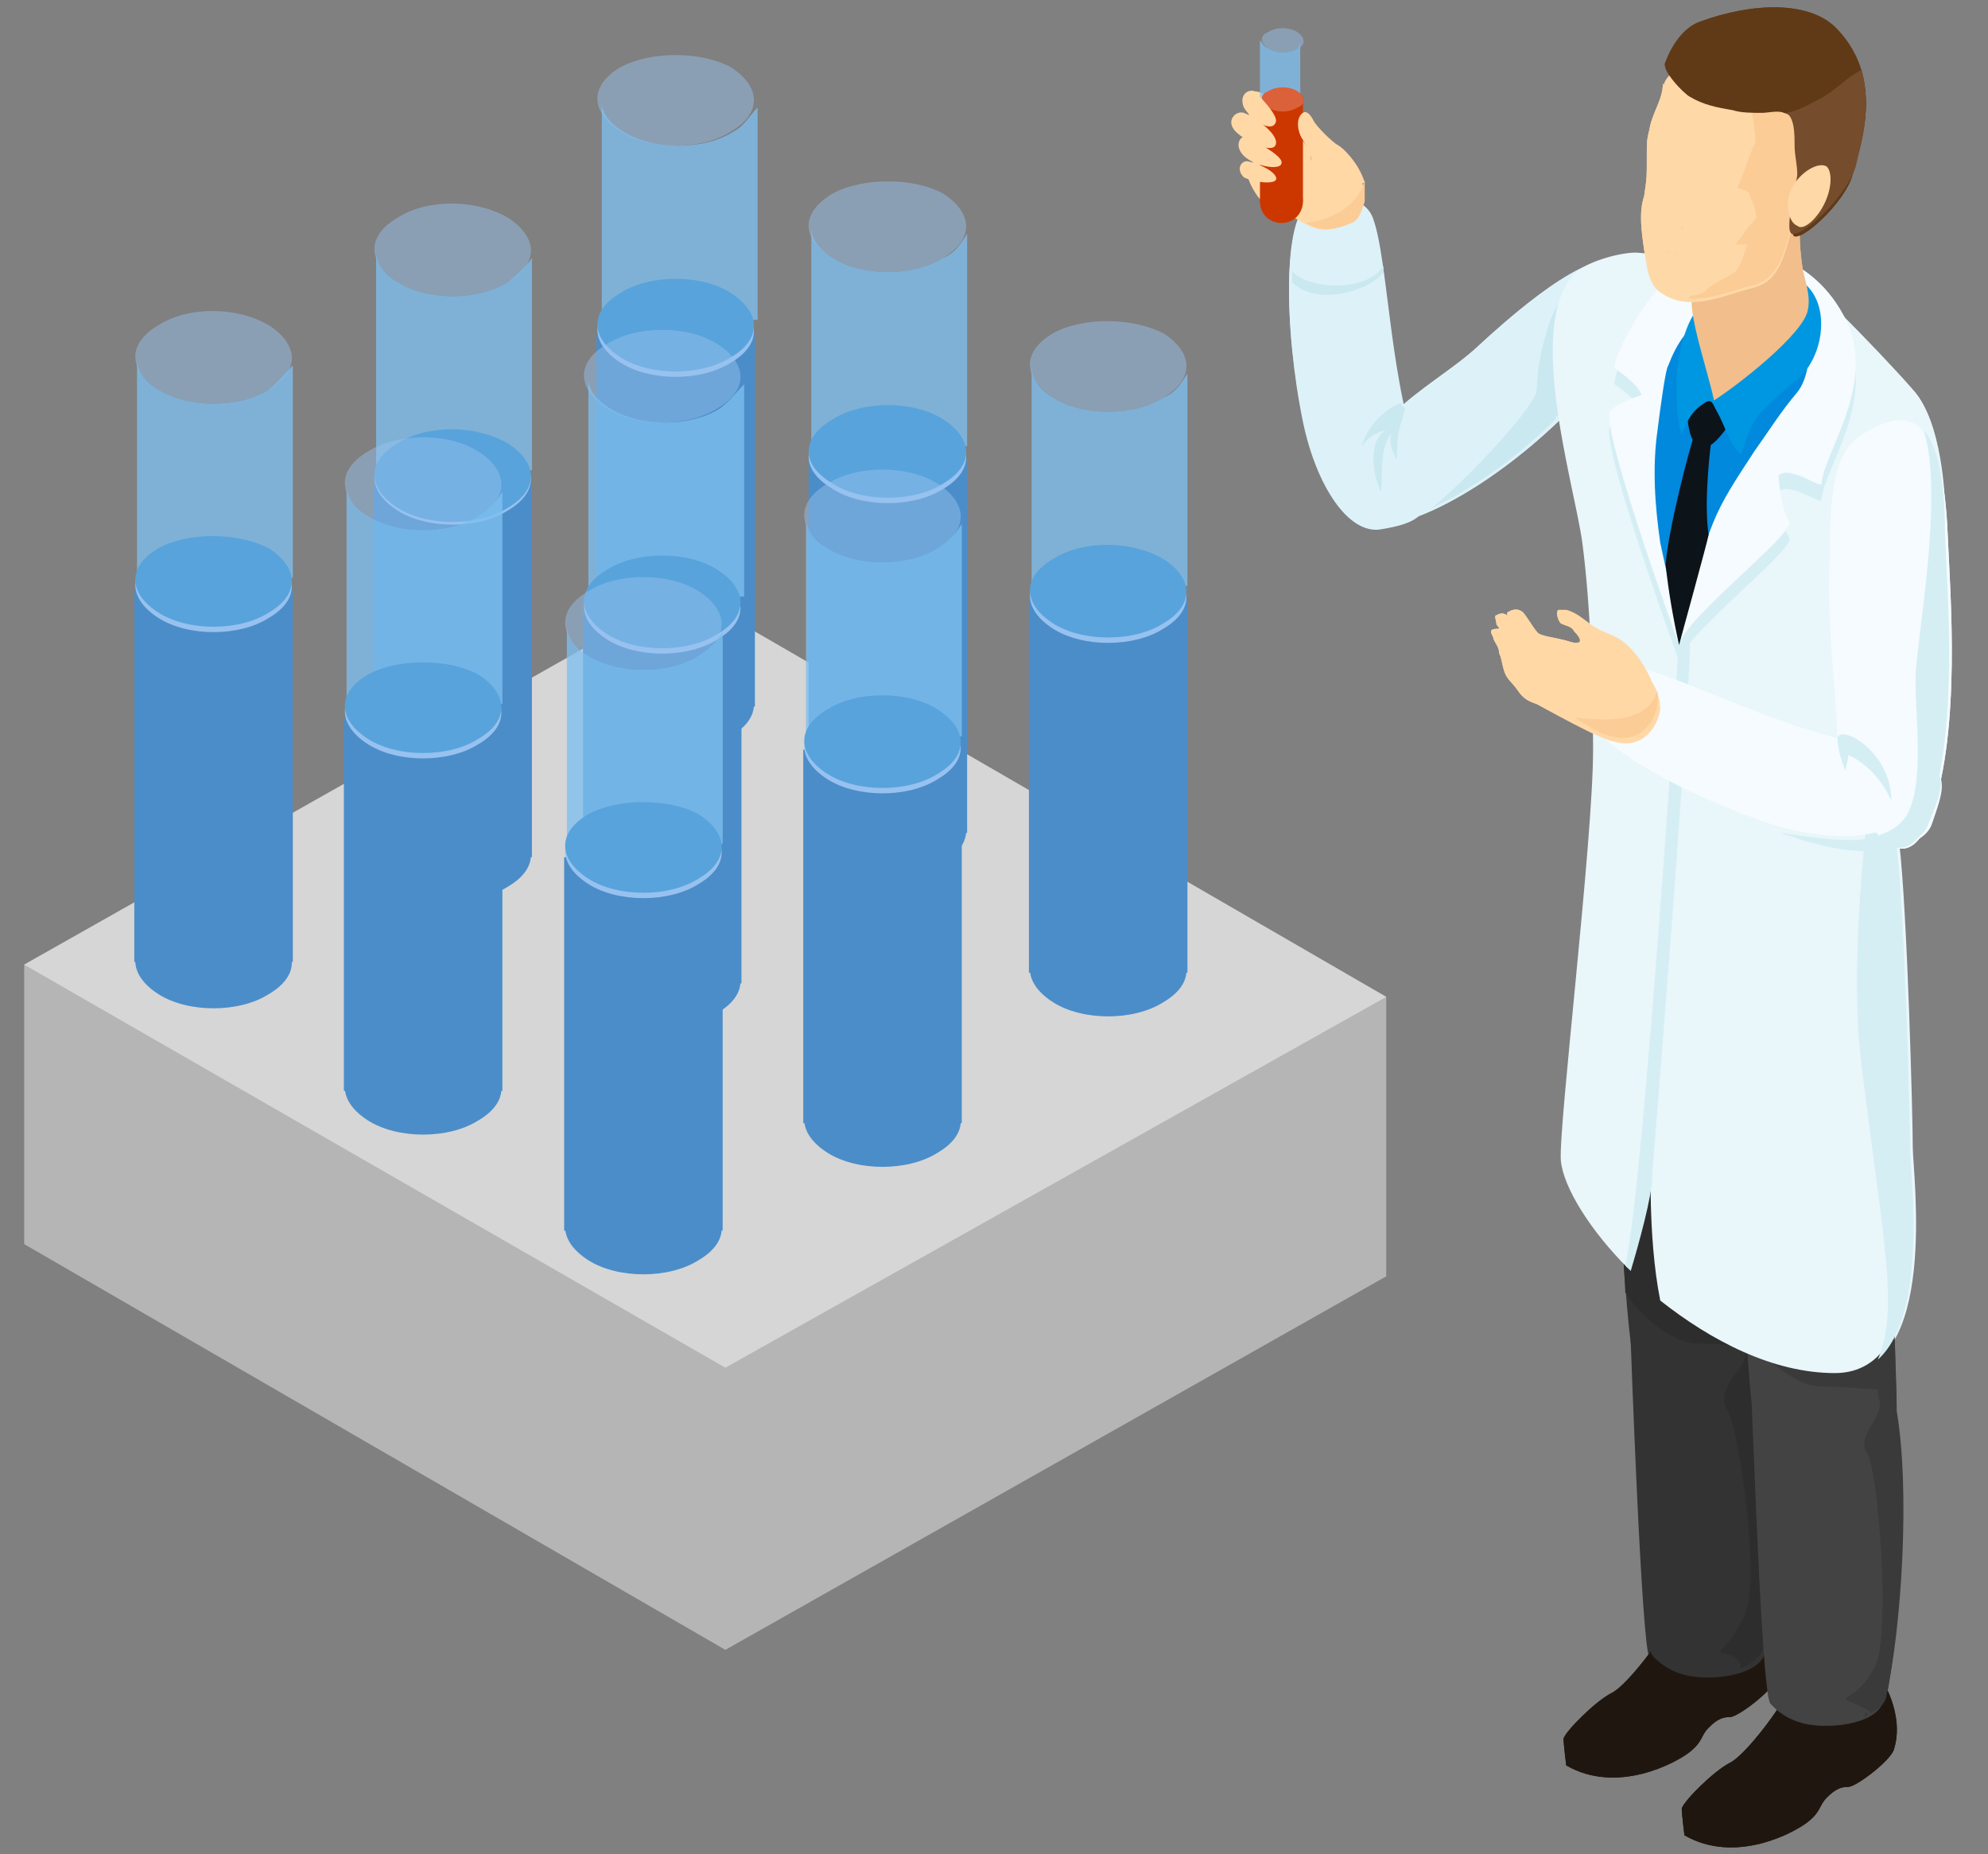 <?xml version="1.0" encoding="utf-8"?>
<!-- Generator: Adobe Illustrator 26.1.0, SVG Export Plug-In . SVG Version: 6.00 Build 0)  -->
<svg version="1.1" id="illust-job03.svg" xmlns="http://www.w3.org/2000/svg" xmlns:xlink="http://www.w3.org/1999/xlink" x="0px"
	 y="0px" viewBox="0 0 74 69" style="enable-background:new 0 0 74 69;" xml:space="preserve">
<rect x="0" y="0" width="74" height="69" fill="#808080" stroke="none"/>
<style type="text/css">
	.st0{fill:#DDF1F8;}
	.st1{fill:#1F170F;}
	.st2{fill:#333333;}
	.st3{fill:#434343;}
	.st4{fill:#E9F6FA;}
	.st5{fill:#D4EEF4;}
	.st6{fill:#F5FBFE;}
	.st7{fill:#0189DD;}
	.st8{fill:#0C1319;}
	.st9{fill:#0097E2;}
	.st10{fill:#FCCC96;}
	.st11{fill:#FFD8A7;}
	.st12{fill:#603A17;}
	.st13{fill:#FFD8A6;}
	.st14{fill:#CAE8EF;}
	.st15{fill:#2D2D2D;}
	.st16{fill:#3A3A3A;}
	.st17{fill:#F2BE8B;}
	.st18{fill:#754D2C;}
	.st19{fill:#CC3700;}
	.st20{opacity:0.47;}
	.st21{fill:#97C1EF;}
	.st22{opacity:0.78;fill:#7FBFEF;}
	.st23{fill:#DB613B;}
	.st24{fill:#B5B5B5;}
	.st25{fill:#D6D6D6;}
	.st26{fill:#4B8DC9;}
	.st27{fill:#58A3DB;}
</style>
<g>
	<g>
		<g>
			<g>
				<g>
					<g>
						<g>
							<g>
								<g>
									<g>
										<path class="st0" d="M58.4,15.3c-3.6,3.6-7.3,4.9-7.6,3.9c-1.1-3.3,2.5-4.7,4.2-6.3c2.6-2.4,4.7-3.8,5.8-3.1
											C61.8,10.6,61.8,11.9,58.4,15.3z"/>
										<g>
											<path class="st1" d="M65.2,59.2c0,0,1.4,1.7,0.9,3.3c-0.1,0.4-1.4,1.4-1.7,1.4c-0.3,0-0.5,0.1-0.8,0.4
												c-0.3,0.3-0.2,0.5-0.7,0.9c-0.5,0.4-2.7,1.6-4.6,0.5c0,0-0.1-0.8-0.1-1c0.1-0.3,1.2-1.4,1.8-1.7c0.6-0.3,2-2.2,2.1-2.6
												c0.1-0.4,0.7-0.6,0.7-0.6S63.8,58.4,65.2,59.2z"/>
											<path class="st2" d="M66.7,34.7c0,7.2-1.5,11.7-0.9,15.2c0.1,0.7-0.1,1.6-0.7,1.7c-0.7,0.1-1.9,0-2.3-0.4
												c-0.1-0.1-1.7,0.8-1.8,0.4c-0.7-2.1-0.9-13.4-1.2-15.3c0,0-0.4-1.2,2.9-1.5C65.4,34.4,66.7,34.4,66.7,34.7z"/>
											<path class="st2" d="M65.7,49.8c-0.4-1.1-4.6-2.2-5,0.1c0,0,0.4,11.4,0.7,11.8c0,0,0.4,0.5,1.1,0.7
												c0.9,0.3,2.9,0.1,3.1-0.8C66.3,58.5,66.6,52.3,65.7,49.8z"/>
											<path class="st1" d="M69.6,61.8c0,0,1.4,1.7,0.9,3.3c-0.1,0.4-1.4,1.4-1.7,1.4c-0.3,0-0.5,0.1-0.8,0.4
												c-0.3,0.3-0.2,0.5-0.7,0.9c-0.5,0.4-2.7,1.6-4.6,0.5c0,0-0.1-0.8-0.1-1c0.1-0.3,1.2-1.4,1.8-1.7c0.6-0.3,2-2.2,2.1-2.6
												c0.1-0.4,0.7-0.6,0.7-0.6S68.2,61,69.6,61.8z"/>
											<path class="st3" d="M70.4,35.8c0,7.2,0.1,13.9,0.2,16.6c0,0.7-0.4,0.8-1,0.9c-0.7,0.1-1.9,0-2.3-0.4
												c-0.1-0.1-1.7,0.8-1.8,0.4c-0.7-2.1-0.6-13.5-1.3-14.8c0,0-0.3-1.8,2.9-2.1C69.9,36.1,70.4,35.5,70.4,35.8z"/>
											<path class="st3" d="M70.3,51.5c-0.4-1.1-4.6-2.2-5,0.1c0,0,0.4,11.4,0.7,11.8c0,0,0.4,0.5,1.1,0.7
												c0.9,0.3,2.9,0.1,3.1-0.8C70.8,60.2,71.1,54,70.3,51.5z"/>
										</g>
										<path class="st4" d="M66.5,9.8c0.3,0.1,3.3,3.1,4.7,4.7c1.1,1.2,1.2,4,1.2,4.4c0,1.2-2.1,8.3-1.7,12.5
											c0.3,2.6,0.5,10.2,0.5,11.3c0,1,1,8.4-2.7,8.4c-4.9,0-10-5.4-10.2-7.8c-0.1-1.1,1.2-11.8,1.2-15.3c0-2.5-0.1-5.4-0.4-7.7
											c-0.3-2.2-2.2-8.3-0.2-10.1c0.5-0.5,1.6-0.8,2.2-0.7C63.2,9.6,66.1,9.7,66.5,9.8z"/>
										<path class="st5" d="M64.6,9.8c0.2,0,2.7,0.1,4,2.5c1.4,2.4-0.7,5.1-0.8,6.3c0,0.2-1.2-0.7-1.6-0.3c0,0,0.1,1.3,0.4,1.7
											c0.3,0.4-3.9,3.6-4.1,4.6c0,0-2.7-7.4-2.6-8.6c0-0.3,1.2-0.7,1.2-0.7c-0.1-0.4-1-1-1-1C60,13.8,62,9.5,64.6,9.8z"/>
										<path class="st6" d="M64.6,9.2c0.2,0,2.7,0.1,4,2.5c1.4,2.4-0.7,5.1-0.8,6.3c0,0.2-1.2-0.7-1.6-0.3c0,0,0.1,1.3,0.4,1.7
											c0.3,0.4-3.9,3.6-4.1,4.6c0,0-2.7-7.4-2.6-8.6c0-0.3,1.2-0.7,1.2-0.7c-0.1-0.4-1-1-1-1C60,13.3,62,9,64.6,9.2z"/>
										<path class="st7" d="M61.7,16c-0.2,1.4-0.1,2.8,0.1,4.2c0.3,1.4,0.5,2.2,0.7,3.8c1.1-4.7,1.3-4.9,2.8-7.2
											c0.5-0.7,1-1.5,1.6-2.2c0.4-0.5,0.5-1.4,0.4-2c-0.3-1.2-1.3-1.2-2.2-1.2c-1.4,0-2.4,0.6-3,2.2C62,13.7,61.8,15.2,61.7,16z
											"/>
										<path class="st8" d="M62,21c0.1-1.3,0.9-4.4,1.1-4.9l0.6,0.3c0,0-0.3,2.2-0.1,3.5v0c0,0.1-1.1,4.1-1.1,4.1v0
											C62.3,23.1,62.1,22,62,21L62,21z"/>
										<path class="st8" d="M64.5,15.6c0,0-0.7,1.1-1,1c-0.3-0.1-0.6,0.1-0.7-1.2C62.6,14.1,64,14.7,64.5,15.6z"/>
										<path class="st9" d="M63.4,11.3c-0.7,0.5-1,2.2-1,2.9c0,0.7,0,1.3,0.2,2c0.1-0.4,0.4-0.9,0.7-1.1c0.4-0.3,0.4-0.2,0.6,0.2
											c0.3,0.5,0.5,1.3,0.9,1.6c0.2-0.5,0.3-1,0.7-1.5c0.4-0.4,0.8-0.8,1.3-1.2c1.1-0.8,1.4-2.9,0.3-3.7
											C65.2,9.2,63.4,11.3,63.4,11.3z"/>
									</g>
								</g>
							</g>
							<path class="st10" d="M67.2,6.7c-0.2,1-0.3,2-0.1,3.3c0.1,0.5,0.3,1,0.2,1.5c-0.1,0.9-2.7,2.9-3.5,3.4c-0.2-1-1-3.3-0.8-3.9
								c0.2-0.5,0.6-1.1,0.9-1.6c0.3-0.6,1-0.8,1.1-1.4L67.2,6.7z"/>
							<path class="st11" d="M61.9,3.1c0,0.6-0.4,1.1-0.5,1.7c-0.1,0.4-0.1,0.5-0.1,0.9c0,1,0,0.9-0.1,1.6c-0.2,0.6-0.1,1.3,0,2
								c0.1,0.5,0.1,1.1,0.5,1.5c1.1,0.9,2.4,0.2,3.6-0.1c1.2-0.3,1.2-1.9,1.6-2.8c0.8-1.6,0.6-4-1.2-5c-0.8-0.4-2.2-0.7-3-0.5
								c-0.3,0.1-1,0.7-0.7,1L61.9,3.1z"/>
							<path class="st12" d="M68.4,1.1c-1-1.1-3.2-1-5.1-0.3C62.4,1.1,62,2.3,62,2.3c-0.2,0.3,0.7,1.2,0.9,1.3
								c0.5,0.3,1,0.4,1.6,0.5c0.3,0.1,0.7,0.1,1.1,0.1c0.2,0,0.6-0.1,0.8,0c0.5,0.1,0.5,0.8,0.5,1.3c0,0.4,0.1,0.7,0.1,1.1
								c0,0.2-0.5,2.1-0.2,2.2c0.4,0.1,2.1-1.5,2.2-2.5C69.2,5.5,70.2,3,68.4,1.1z"/>
							<path class="st11" d="M67.9,7.6c-0.3,0.6-0.8,1-1,0.8c-0.3-0.1-0.5-0.8-0.2-1.4c0.3-0.6,1-1,1.3-0.8
								C68.2,6.4,68.2,7,67.9,7.6z"/>
							<g>
								<path class="st6" d="M67,31.2c-3.3-1.1-7.2-3.2-6.8-4.3c0.1-0.4,0.5-1.8,1.6-1.6c1.7,0.3,5.8,2.5,9.2,3
									c1.8,0.2,1.3,1.2,0.9,2.4C71.5,31.7,69.3,31.9,67,31.2z"/>
							</g>
							<path class="st13" d="M61.5,25.4c-0.2-0.5-0.6-1.2-1.2-1.6c-0.3-0.2-0.7-0.3-1-0.5c-0.3-0.2-0.6-0.5-1-0.6
								c-0.1,0-0.3,0-0.3,0c-0.1,0.1,0,0.4,0.1,0.5c0.2,0.1,0.4,0.1,0.5,0.3c0.3,0.3,0.3,0.5-0.1,0.4c-0.6-0.2-1.2-0.2-1.3-0.4
								c-0.1-0.1-0.4-0.6-0.5-0.7c-0.1-0.1-0.3-0.2-0.6,0c0,0.1,0,0.1,0.1,0.2c0,0-0.2-0.3-0.5-0.1c-0.1,0,0,0.2,0,0.3
								c0,0.1,0.1,0.1,0.1,0.2c-0.1,0-0.3,0-0.3,0.1c0,0.1,0.1,0.2,0.1,0.3c0.1,0.2,0.2,0.3,0.2,0.5c0.1,0.2,0.1,0.4,0.2,0.7
								c0.1,0.3,0.3,0.4,0.5,0.7c0.2,0.3,0.4,0.4,0.7,0.5c0.2,0.1,2.5,1.4,2.9,1.4c1,0.3,1.6-0.5,1.7-1.2
								C61.8,25.8,61.5,25.4,61.5,25.4z"/>
						</g>
						<g>
							<path class="st6" d="M72.5,19.9c0.1,2.3,0.5,7.2-0.6,10.4c-1.2,3.5-3.4-1.1-3.5-2.7c-0.1-2.4-0.4-4.4-0.3-6.7
								c0-3.2,0.3-4.3,1.5-4.9C70.7,15.4,72.3,14.9,72.5,19.9z"/>
							<path class="st5" d="M68.5,26.2c0-0.1-0.1-0.1-0.1-0.1c0,0.4,0.1,0.9,0.1,1.5c0,0.3,0.1,0.7,0.3,1.2c0-0.2,0.1-0.4,0.1-0.6
								c0.7,0.3,1.3,1,1.6,1.7C70.5,28,69.6,27.4,68.5,26.2z"/>
							<path class="st5" d="M71.6,16c0.8,2.4-0.3,8-0.3,9.3c0,1.4,0.3,3.5-0.2,4.8c-0.2,0.5-0.6,0.8-1.2,1c0.7,0.7,1.4,0.7,1.9-0.8
								c1.1-3.1,0.7-8,0.6-10.4C72.4,17.7,72.1,16.6,71.6,16z"/>
						</g>
						<path class="st5" d="M71.4,28.3c0,0.7-0.1,1.3-0.3,1.8c-0.7,1.7-3.2,1.1-4.8,0.9c0.2,0.1,0.4,0.1,0.6,0.2
							c2.4,0.8,4.5,0.6,4.9-0.6C72.2,29.6,72.7,28.6,71.4,28.3z"/>
					</g>
				</g>
				<path class="st0" d="M48.5,15.6c-0.7-3.4-0.8-7.9,0.4-8.1c0.4-0.1,1.8-0.4,2.2,0.6c0.6,1.6,0.6,6.3,1.9,9.5
					c0.7,1.7-0.4,1.7-1.6,1.9C50.2,19.8,49,18,48.5,15.6z"/>
			</g>
			<g>
				<g>
					<g>
						<g>
							<g>
								<g>
									<g>
										<path class="st0" d="M58.4,15.3c-3.6,3.6-7.3,4.9-7.6,3.9c-1.1-3.3,2.5-4.7,4.2-6.3c2.6-2.4,4.7-3.8,5.8-3.1
											C61.8,10.6,61.8,11.9,58.4,15.3z"/>
										<path class="st14" d="M53.3,18.9c1.3-0.6,3-1.7,4.6-3.3c0-0.2,0-0.4,0-0.4l-0.7-0.7C57.3,14.9,54.9,17.6,53.3,18.9z"/>
										<path class="st14" d="M58.9,14.7l-0.7-3.7c-0.1,0.1-0.2,0.3-0.3,0.5c-0.2,0.4-0.3,0.7-0.4,1.1c-0.2,0.7-0.3,1.4-0.3,2.1
											c0,0.4,0,0.9,0.1,1.4c0.3-0.3,0.6-0.6,1-0.9C58.6,15.1,58.8,14.9,58.9,14.7z"/>
										<g>
											<path class="st1" d="M65.2,59.2c0,0,1.4,1.7,0.9,3.3c-0.1,0.4-1.4,1.4-1.7,1.4c-0.3,0-0.5,0.1-0.8,0.4
												c-0.3,0.3-0.2,0.5-0.7,0.9c-0.5,0.4-2.7,1.6-4.6,0.5c0,0-0.1-0.8-0.1-1c0.1-0.3,1.2-1.4,1.8-1.7c0.6-0.3,2-2.2,2.1-2.6
												c0.1-0.4,0.7-0.6,0.7-0.6S63.8,58.4,65.2,59.2z"/>
											<path class="st2" d="M66.7,34.7c0-0.3-1.3-0.2-4,0c-3.3,0.3-2.9,1.5-2.9,1.5c0.3,1.7,0.5,10.8,1,14.3
												c0.1,2.4,0.4,10.8,0.7,11.1c0,0,0.4,0.5,1.1,0.7c0.9,0.3,2.9,0.1,3.1-0.8c0.7-3.1,1-9.3,0.1-11.8
												C65.2,46.4,66.7,41.8,66.7,34.7z"/>
											<path class="st15" d="M60.5,48.1c0.5,0.8,1.7,1.9,2.7,1.9c0.8,0,1.6,0.1,2.1,0.1c0,0.1-0.3-0.2-0.3-0.2
												c0.1,0.3-0.1,0.9-0.3,1.1c-0.4,0.5-0.7,1-0.4,1.5c0.4,0.5,1.3,6.5,0.6,7.7c-0.6,1.2-1,1.2-0.8,1.3
												c0.2,0.1,0.7,0.1,0.7,0.6c0.4-0.2,0.7-0.4,0.8-0.7c0.6-2.7,0.9-7.8,0.4-10.7c0-0.1,0-0.2,0-0.2c0-1-0.1-2.4-0.1-4.2
												c-2.3,0.2-5.3-5.5-5.9-5.1C60.1,41.6,60.5,47.8,60.5,48.1z"/>
											<path class="st1" d="M69.6,61.8c0,0,1.4,1.7,0.9,3.3c-0.1,0.4-1.4,1.4-1.7,1.4c-0.3,0-0.5,0.1-0.8,0.4
												c-0.3,0.3-0.2,0.5-0.7,0.9c-0.5,0.4-2.7,1.6-4.6,0.5c0,0-0.1-0.8-0.1-1c0.1-0.3,1.2-1.4,1.8-1.7c0.6-0.3,2-2.2,2.1-2.6
												c0.1-0.4,0.7-0.6,0.7-0.6S68.2,61,69.6,61.8z"/>
											<path class="st3" d="M70.5,52.6c0-0.1,0-0.2,0-0.2c-0.1-2.7-0.2-9.4-0.2-16.6c0-0.3-0.5,0.3-3.2,0.6
												c-3.3,0.3-2.9,2.1-2.9,2.1c0.5,1.1,0.6,10.1,1,13.7c0.1,2.2,0.4,10.9,0.7,11.2c0,0,0.4,0.5,1.1,0.7
												c0.9,0.3,2.9,0.1,3.1-0.8C70.8,60.5,71.1,55.5,70.5,52.6z"/>
											<path class="st16" d="M65.1,49.7c0.5,0.8,1.7,1.9,2.7,1.9c0.8,0,1.6,0.1,2.1,0.1c0,0.1,0,0.1,0,0.2
												c0.1,0.3,0.1,0.5,0,0.7c-0.3,0.6-0.7,1-0.4,1.5c0.4,0.5,0.9,6.7,0.3,7.9c-0.6,1.2-1.3,1.1-1,1.3c0.2,0.1,1,0.4,0.8,0.5
												c-0.2,0.1-0.1-0.4-0.2,0.1c0.4-0.2,0.7-0.4,0.8-0.7c0.6-2.7,0.9-7.8,0.4-10.7c0-0.1,0-0.2,0-0.2c0-1-0.1-2.4-0.1-4.2
												c-2.3,0.2-4.9,0.5-5.5,0.8C65,49.2,65,49.5,65.1,49.7z"/>
										</g>
										<path class="st4" d="M71.2,14.5c-1.4-1.6-4.4-4.6-4.7-4.7c-0.4-0.1-3.3-0.2-5.6-0.4c-0.6,0-1.7,0.3-2.2,0.7
											c-2,1.8-0.1,7.9,0.2,10.1c0.3,2.3,0.4,5.2,0.4,7.7c0,3.4-1.3,14.1-1.2,15.3c0.1,1,1.1,2.6,2.5,4c0.3-1,0.8-2.8,0.8-3.5
											c0.1-0.8-0.1,2.2,0.4,4.7c1.9,1.5,4.2,2.7,6.5,2.7c3.8,0,2.7-7.4,2.7-8.4c0-1.1-0.2-8.7-0.5-11.3
											c-0.4-4.2,1.7-11.3,1.7-12.5C72.4,18.5,72.3,15.7,71.2,14.5z"/>
										<path class="st5" d="M62.9,23.6l-0.4,0.2c0,0-1.3,20.3-2,23.3c0.1,0.1,0.2,0.2,0.2,0.2c0.3-1,0.8-2.8,0.8-3.5
											c0-0.1,0-0.2,0-0.1C62.1,36.3,63,24.5,62.9,23.6z"/>
										<path class="st5" d="M71.3,19.3c0,0-2.9,13.2-2,20.4c0.8,6.5,1.4,9,0.6,10.9c1.9-1.7,1.2-7,1.2-7.8
											c0-1.1-0.2-8.7-0.5-11.3c-0.4-3.4,1-8.7,1.5-11.2L71.3,19.3z"/>
										<path class="st5" d="M64.6,9.8c0.2,0,2.7,0.1,4,2.5c1.4,2.4-0.7,5.1-0.8,6.3c0,0.2-1.2-0.7-1.6-0.3c0,0,0.1,1.3,0.4,1.7
											c0.3,0.4-3.9,3.6-4.1,4.6c0,0-2.7-7.4-2.6-8.6c0-0.3,1.2-0.7,1.2-0.7c-0.1-0.4-1-1-1-1C60,13.8,62,9.5,64.6,9.8z"/>
										<path class="st6" d="M64.6,9.2c0.2,0,2.7,0.1,4,2.5c1.4,2.4-0.7,5.1-0.8,6.3c0,0.2-1.2-0.7-1.6-0.3c0,0,0.1,1.3,0.4,1.7
											c0.3,0.4-3.9,3.6-4.1,4.6c0,0-2.7-7.4-2.6-8.6c0-0.3,1.2-0.7,1.2-0.7c-0.1-0.4-1-1-1-1C60,13.3,62,9,64.6,9.2z"/>
										<path class="st7" d="M61.7,16c-0.2,1.4-0.1,2.8,0.1,4.2c0.3,1.4,0.5,2.2,0.7,3.8c1.1-4.7,1.3-4.9,2.8-7.2
											c0.5-0.7,1-1.5,1.6-2.2c0.4-0.5,0.5-1.4,0.4-2c-0.3-1.2-1.3-1.2-2.2-1.2c-1.4,0-2.4,0.6-3,2.2C62,13.7,61.8,15.2,61.7,16z
											"/>
										<path class="st8" d="M62,21c0.1-1.3,0.9-4.4,1.1-4.9l0.6,0.3c0,0-0.3,2.2-0.1,3.5v0c0,0.1-1.1,4.1-1.1,4.1v0
											C62.3,23.1,62.1,22,62,21L62,21z"/>
										<path class="st8" d="M64.5,15.6c0,0-0.7,1.1-1,1c-0.3-0.1-0.6,0.1-0.7-1.2C62.6,14.1,64,14.7,64.5,15.6z"/>
										<path class="st9" d="M63.4,11.3c-0.7,0.5-1,2.2-1,2.9c0,0.7,0,1.3,0.2,2c0.1-0.4,0.4-0.9,0.7-1.1c0.4-0.3,0.4-0.2,0.6,0.2
											c0.3,0.5,0.5,1.3,0.9,1.6c0.2-0.5,0.3-1,0.7-1.5c0.4-0.4,0.8-0.8,1.3-1.2c1.1-0.8,1.4-2.9,0.3-3.7
											C65.2,9.2,63.4,11.3,63.4,11.3z"/>
									</g>
								</g>
							</g>
							<path class="st17" d="M67.2,6.7c-0.2,1-0.3,2-0.1,3.3c0.1,0.5,0.3,1,0.2,1.5c-0.1,0.9-2.7,2.9-3.5,3.4c-0.2-1-1-3.3-0.8-3.9
								c0.2-0.5,0.6-1.1,0.9-1.6c0.3-0.6,1-0.8,1.1-1.4L67.2,6.7z"/>
							<path class="st11" d="M61.9,3.1c0,0.6-0.4,1.1-0.5,1.7c-0.1,0.4-0.1,0.5-0.1,0.9c0,1,0,0.9-0.1,1.6c-0.2,0.6-0.1,1.3,0,2
								c0.1,0.5,0.1,1.1,0.5,1.5c1.1,0.9,2.4,0.2,3.6-0.1c1.2-0.3,1.2-1.9,1.6-2.8c0.8-1.6,0.6-4-1.2-5c-0.8-0.4-2.2-0.7-3-0.5
								c-0.3,0.1-1,0.7-0.7,1L61.9,3.1z"/>
							<path class="st10" d="M65.6,7.4c0.1,0.2-0.1,0.5-0.2,0.7c-0.1,0.1-0.4,0.4-0.5,0.6c-0.1,0.2-0.2,0.2-0.3,0.4
								c0.1,0,0.2,0,0.3,0c0.2,0,0.5,0,0.7-0.1c0.1-0.1,0.1-0.1,0.1-0.2L65.6,7.4z"/>
							<path class="st10" d="M62.5,9.5c-0.1-0.1-0.4-0.1-0.5-0.2L62.5,9.5z"/>
							<path class="st10" d="M62.5,8.6c0.1-0.1,0.1-0.2,0.2-0.2L62.5,8.6z"/>
							<path class="st10" d="M67.3,5.2c0-0.2-0.1-0.4-0.1-0.6l-2.9-1.9c0,0.2,0.3,0.3,0.4,0.5c0.2,0.2,0.3,0.5,0.4,0.7
								c0.1,0.3,0.2,0.6,0.2,0.9c0,0.2,0.1,0.4,0,0.6c-0.1,0.1-0.5,1.4-0.6,1.5C64.6,7.1,65,7,65.1,7.2c0.1,0.3,0.4,0.8,0.2,1.2
								c-0.2,0.3-0.4,1.4-0.7,1.7c-0.4,0.3-0.8,0.4-1.1,0.7c-0.1,0.1-0.3,0.2-0.5,0.2c-0.1,0-0.1,0.1-0.2,0.1
								c0.8,0.1,1.7-0.3,2.5-0.5c1.1-0.3,1.2-1.7,1.5-2.6c0-0.4,0-0.7,0.1-0.9C67,6.5,67.2,5.9,67.3,5.2z"/>
							<path class="st12" d="M68.4,1.1c-1-1.1-3.2-1-5.1-0.3C62.4,1.1,62,2.3,62,2.3c-0.2,0.3,0.7,1.2,0.9,1.3
								c0.5,0.3,1,0.4,1.6,0.5c0.3,0.1,0.7,0.1,1.1,0.1c0.2,0,0.6-0.1,0.8,0c0.5,0.1,0.5,0.8,0.5,1.3c0,0.4,0.1,0.7,0.1,1.1
								c0,0.2-0.5,2.1-0.2,2.2c0.4,0.1,2.1-1.5,2.2-2.5C69.2,5.5,70.2,3,68.4,1.1z"/>
							<path class="st18" d="M69.1,6.1c0.1-0.5,0.6-1.9,0.2-3.5c-0.6,0.3-1,0.8-1.6,1.1c-0.4,0.2-0.7,0.4-1.2,0.5c0,0,0,0,0,0
								c0.3,0.2,0.3,0.8,0.3,1.2c0,0.4,0.1,0.7,0.1,1.1c0,0.2-0.5,2.1-0.2,2.2C67.2,8.8,68.9,7.1,69.1,6.1z"/>
							<path class="st11" d="M67.9,7.6c-0.3,0.6-0.8,1-1,0.8c-0.3-0.1-0.5-0.8-0.2-1.4c0.3-0.6,1-1,1.3-0.8
								C68.2,6.4,68.2,7,67.9,7.6z"/>
							<g>
								<path class="st6" d="M66,30.7c-3.3-1.1-7.2-3.2-6.8-4.3c0.1-0.4,0.5-1.8,1.6-1.6c1.7,0.3,5.7,2.5,9.2,3
									c1.8,0.2,1.3,1.2,0.9,2.4C70.5,31.2,68.4,31.4,66,30.7z"/>
							</g>
							<path class="st13" d="M61.5,25.4c-0.2-0.5-0.6-1.2-1.2-1.6c-0.3-0.2-0.7-0.3-1-0.5c-0.3-0.2-0.6-0.5-1-0.6
								c-0.1,0-0.3,0-0.3,0c-0.1,0.1,0,0.4,0.1,0.5c0.2,0.1,0.4,0.1,0.5,0.3c0.3,0.3,0.3,0.5-0.1,0.4c-0.6-0.2-1.2-0.2-1.3-0.4
								c-0.1-0.1-0.4-0.6-0.5-0.7c-0.1-0.1-0.3-0.2-0.6,0c0,0.1,0,0.1,0.1,0.2c0,0-0.2-0.3-0.5-0.1c-0.1,0,0,0.2,0,0.3
								c0,0.1,0.1,0.1,0.1,0.2c-0.1,0-0.3,0-0.3,0.1c0,0.1,0.1,0.2,0.1,0.3c0.1,0.2,0.2,0.3,0.2,0.5c0.1,0.2,0.1,0.4,0.2,0.7
								c0.1,0.3,0.3,0.4,0.5,0.7c0.2,0.3,0.4,0.4,0.7,0.5c0.2,0.1,2.5,1.4,2.9,1.4c1,0.3,1.6-0.5,1.7-1.2
								C61.8,25.8,61.5,25.4,61.5,25.4z"/>
							<path class="st10" d="M60,27.4c1,0.3,1.6-0.5,1.7-1.2c0-0.2,0-0.3,0-0.5c-0.4,1.3-2.1,1.1-3.1,1C59.2,27.1,59.8,27.4,60,27.4
								z"/>
						</g>
						<g>
							<path class="st6" d="M72.5,19.9c0.1,2.3,0.5,7.2-0.6,10.4c-1.2,3.5-3.4-1.1-3.5-2.7c-0.1-2.4-0.4-4.4-0.3-6.7
								c0-3.2,0.3-4.3,1.5-4.9C70.7,15.4,72.3,14.9,72.5,19.9z"/>
							<path class="st5" d="M68.4,27.5c0,0.3,0.1,0.7,0.3,1.2c0-0.2,0.1-0.4,0.1-0.6c0.7,0.3,1.3,1,1.6,1.7
								C70.4,27.9,68.4,26.9,68.4,27.5z"/>
							<path class="st5" d="M71.6,16c0.8,2.4-0.3,8-0.3,9.3c0,1.4,0.3,3.5-0.2,4.8c-0.2,0.5-0.6,0.8-1.2,1c0.7,0.7,1.4,0.7,1.9-0.8
								c1.1-3.1,0.7-8,0.6-10.4C72.4,17.7,72.1,16.6,71.6,16z"/>
						</g>
						<path class="st5" d="M71.4,28.3c0,0.7-0.1,1.3-0.3,1.8c-0.7,1.7-3.2,1.1-4.8,0.9c0.2,0.1,0.4,0.1,0.6,0.2
							c2.4,0.8,4.5,0.6,4.9-0.6C72.2,29.6,72.7,28.6,71.4,28.3z"/>
					</g>
				</g>
				<path class="st0" d="M48.5,15.7c-0.7-3.4-0.8-7.9,0.4-8.1c0.4-0.1,1.8-0.4,2.2,0.6c0.6,1.6,0.5,6,1.8,9.3c0.7,1.7-0.3,2-1.5,2.2
					C50.2,19.9,49,18.1,48.5,15.7z"/>
				<path class="st14" d="M52.2,15c-0.6,0.1-1.4,1-1.5,1.6c0.2-0.3,0.5-0.5,0.9-0.6c-0.7,0.4-0.5,1.7-0.2,2.3
					c0.1-0.7-0.1-1.5,0.4-2.2c-0.1,0.3,0,0.7,0.2,1c0-0.5,0-1,0.2-1.5c0-0.1,0.1-0.3,0.1-0.4C52.1,15,52.1,15.2,52.2,15L52.2,15z"/>
				<path class="st14" d="M51.5,10.1c0-0.1,0-0.2,0-0.2c-0.4,0.6-1.3,0.8-2.2,0.7c-0.7-0.1-1-0.3-1.2-0.5c0,0.1,0,0.3,0,0.4
					C49.1,11.5,51.2,10.7,51.5,10.1z"/>
			</g>
			<g>
				<g>
					<path class="st13" d="M46.6,3.4c1.1-0.1,2,2.4,2.2,2.1l0,0.5l0.1-0.6c0.3,0.2,0.5-0.2,0.8,0c0.2,0.2,0.9,0.8,1,1.4
						c0.1,0.2,0,0.5,0,0.7c0,0.4-0.2,0.7-0.5,0.8c-1.4,0.7-1.7-0.3-2.8-0.5c-0.5-0.1-1.2-1.4-0.9-1.5C47,6,46.1,3.4,46.6,3.4z"/>
				</g>
				<path class="st10" d="M50.3,8.3c0.3-0.1,0.4-0.5,0.5-0.8c0-0.2,0-0.5,0-0.7c0,0,0-0.1,0-0.1c-0.3,1.1-1.4,1.5-2.2,1.6
					C49,8.5,49.4,8.7,50.3,8.3z"/>
				<g>
					<g>
						<rect x="46.9" y="3.8" class="st19" width="1.6" height="3.7"/>
						<g>
							<path class="st19" d="M48.3,3.4c0.3,0.2,0.3,0.5,0,0.6c-0.3,0.2-0.8,0.2-1.1,0c-0.3-0.2-0.3-0.5,0-0.6
								C47.5,3.3,48,3.3,48.3,3.4z"/>
						</g>
					</g>
					<path class="st19" d="M48.5,7.5c0,0.4-0.3,0.8-0.8,0.8c-0.4,0-0.8-0.3-0.8-0.8c0-0.4,0.3-0.8,0.8-0.8
						C48.1,6.7,48.5,7.1,48.5,7.5z"/>
					<g>
						<g class="st20">
							<path class="st21" d="M48.3,1.2c0.3,0.2,0.3,0.5,0,0.6C48,2,47.5,2,47.2,1.8c-0.3-0.2-0.3-0.5,0-0.6C47.5,1,48,1,48.3,1.2z"
								/>
						</g>
						<g>
							<polygon class="st22" points="46.9,1.4 46.9,1.4 46.9,1.4 							"/>
							<polygon class="st22" points="48.5,1.4 48.5,1.4 48.5,1.4 							"/>
							<path class="st22" d="M48.3,1.8C48,2,47.5,2,47.2,1.8C47,1.7,47,1.6,46.9,1.5l0,2.2l1.5-0.1V1.6C48.4,1.6,48.4,1.7,48.3,1.8z
								"/>
						</g>
						<g>
							<path class="st23" d="M48.3,3.4c0.3,0.2,0.3,0.5,0,0.6c-0.3,0.2-0.8,0.2-1.1,0c-0.3-0.2-0.3-0.5,0-0.6
								C47.5,3.2,48,3.2,48.3,3.4z"/>
						</g>
					</g>
				</g>
				<g>
					<path class="st13" d="M47.5,6.6c0.1,0.3-0.8,0.2-1.2,0C46,6.3,46.2,6,46.4,6C46.6,6,47.4,6.3,47.5,6.6z"/>
					<path class="st13" d="M47.7,6c0.1,0.4-1,0.2-1.4-0.2c-0.4-0.4-0.1-0.8,0.1-0.7C46.6,5.2,47.6,5.7,47.7,6z"/>
					<path class="st13" d="M47.5,5.3c0,0.5-1.1,0-1.5-0.4c-0.4-0.4,0-0.8,0.3-0.7S47.5,4.9,47.5,5.3z"/>
					<path class="st13" d="M47.5,4.5C47.4,5,46.6,4.5,46.3,4c-0.2-0.5,0.2-0.7,0.4-0.6C46.9,3.6,47.5,4.2,47.5,4.5z"/>
				</g>
				<path class="st13" d="M49.7,7.1c0,0-0.7-0.4-0.8-0.9c-0.1-0.5-0.3-0.8-0.4-1c-0.1-0.1-0.3-0.6-0.1-0.9c0.2-0.3,0.4,0,0.5,0.2
					c0.1,0.2,0.7,0.8,0.9,0.9c0.2,0.1,0.8,0.7,1,1.4L49.7,7.1z"/>
			</g>
		</g>
		<g>
			<g>
				<g>
					<g>
						<g>
							<polygon class="st24" points="27,61.4 51.6,47.5 51.6,37.1 25.5,22 0.9,35.9 0.9,46.3 							"/>
						</g>
						<g>
							<polygon class="st25" points="27,50.9 51.6,37.1 25.5,22 0.9,35.9 							"/>
						</g>
					</g>
				</g>
				<g>
					<g>
						<g>
							<path class="st26" d="M27.2,25c1.1,0.7,1.2,1.7,0,2.4c-1.1,0.7-3,0.7-4.1,0c-1.1-0.7-1.2-1.7,0-2.4
								C24.2,24.4,26.1,24.4,27.2,25z"/>
						</g>
						<rect x="22.2" y="12.4" class="st26" width="5.9" height="13.9"/>
						<g>
							<path class="st21" d="M27.2,11.1c1.1,0.7,1.2,1.7,0,2.4c-1.1,0.7-3,0.7-4.1,0c-1.1-0.7-1.2-1.7,0-2.4
								C24.2,10.4,26.1,10.4,27.2,11.1z"/>
						</g>
					</g>
					<g>
						<g class="st20">
							<path class="st21" d="M27.2,2.5c1.1,0.7,1.2,1.7,0,2.4c-1.1,0.7-3,0.7-4.1,0c-1.1-0.7-1.2-1.7,0-2.4
								C24.2,1.9,26.1,1.9,27.2,2.5z"/>
						</g>
						<g>
							<path class="st22" d="M22.3,3.6L22.3,3.6L22.3,3.6C22.3,3.6,22.3,3.6,22.3,3.6z"/>
							<path class="st22" d="M28.1,3.6L28.1,3.6L28.1,3.6C28.1,3.6,28.1,3.6,28.1,3.6z"/>
							<path class="st22" d="M27.3,4.9c-1.1,0.7-3,0.7-4.1,0c-0.5-0.3-0.8-0.7-0.8-1.1l0,8.3l5.8-0.2V4C27.9,4.3,27.7,4.7,27.3,4.9z
								"/>
						</g>
						<g>
							<path class="st27" d="M27.2,10.9c1.1,0.7,1.2,1.7,0,2.4c-1.1,0.7-3,0.7-4.1,0c-1.1-0.7-1.2-1.7,0-2.4
								C24.2,10.2,26.1,10.2,27.2,10.9z"/>
						</g>
					</g>
				</g>
				<g>
					<g>
						<g>
							<path class="st26" d="M18.9,30.6c1.1,0.7,1.2,1.7,0,2.4c-1.1,0.7-3,0.7-4.1,0c-1.1-0.7-1.2-1.7,0-2.4
								C15.9,29.9,17.7,29.9,18.9,30.6z"/>
						</g>
						<rect x="13.9" y="18" class="st26" width="5.9" height="13.9"/>
						<g>
							<path class="st21" d="M18.9,16.6c1.1,0.7,1.2,1.7,0,2.4c-1.1,0.7-3,0.7-4.1,0c-1.1-0.7-1.2-1.7,0-2.4
								C15.9,16,17.7,16,18.9,16.6z"/>
						</g>
					</g>
					<g>
						<g class="st20">
							<path class="st21" d="M18.9,8.1c1.1,0.7,1.2,1.7,0,2.4c-1.1,0.7-3,0.7-4.1,0c-1.1-0.7-1.2-1.7,0-2.4
								C15.9,7.4,17.7,7.4,18.9,8.1z"/>
						</g>
						<g>
							<path class="st22" d="M13.9,9.2L13.9,9.2L13.9,9.2C13.9,9.2,13.9,9.2,13.9,9.2z"/>
							<path class="st22" d="M19.7,9.2L19.7,9.2L19.7,9.2C19.7,9.1,19.7,9.1,19.7,9.2z"/>
							<path class="st22" d="M18.9,10.5c-1.1,0.7-3,0.7-4.1,0c-0.5-0.3-0.8-0.7-0.8-1.1l0,8.3l5.8-0.2V9.6
								C19.6,9.9,19.3,10.2,18.9,10.5z"/>
						</g>
						<g>
							<path class="st27" d="M18.9,16.5c1.1,0.7,1.2,1.7,0,2.4c-1.1,0.7-3,0.7-4.1,0c-1.1-0.7-1.2-1.7,0-2.4
								C15.9,15.8,17.7,15.8,18.9,16.5z"/>
						</g>
					</g>
				</g>
				<g>
					<g>
						<g>
							<path class="st26" d="M10,34.6c1.1,0.7,1.2,1.7,0,2.4c-1.1,0.7-3,0.7-4.1,0c-1.1-0.7-1.2-1.7,0-2.4C7,33.9,8.8,33.9,10,34.6z
								"/>
						</g>
						<rect x="5" y="21.9" class="st26" width="5.9" height="13.9"/>
						<g>
							<path class="st21" d="M10,20.6c1.1,0.7,1.2,1.7,0,2.4c-1.1,0.7-3,0.7-4.1,0c-1.1-0.7-1.2-1.7,0-2.4C7,20,8.8,20,10,20.6z"/>
						</g>
					</g>
					<g>
						<g class="st20">
							<path class="st21" d="M10,12.1c1.1,0.7,1.2,1.7,0,2.4c-1.1,0.7-3,0.7-4.1,0c-1.1-0.7-1.2-1.7,0-2.4C7,11.4,8.8,11.4,10,12.1z
								"/>
						</g>
						<g>
							<path class="st22" d="M5,13.1L5,13.1L5,13.1C5,13.1,5,13.1,5,13.1z"/>
							<path class="st22" d="M10.8,13.1L10.8,13.1L10.8,13.1C10.8,13.1,10.8,13.1,10.8,13.1z"/>
							<path class="st22" d="M10,14.5c-1.1,0.7-3,0.7-4.1,0c-0.5-0.3-0.8-0.7-0.8-1.1l0,8.3l5.8-0.2v-7.9
								C10.6,13.9,10.4,14.2,10,14.5z"/>
						</g>
						<g>
							<path class="st27" d="M10,20.4c1.1,0.7,1.2,1.7,0,2.4c-1.1,0.7-3,0.7-4.1,0c-1.1-0.7-1.2-1.7,0-2.4C7,19.8,8.8,19.8,10,20.4z
								"/>
						</g>
					</g>
				</g>
				<g>
					<g>
						<g>
							<path class="st26" d="M35.1,29.7c1.1,0.7,1.2,1.7,0,2.4c-1.1,0.7-3,0.7-4.1,0c-1.2-0.7-1.2-1.7,0-2.4
								C32.1,29.1,34,29.1,35.1,29.7z"/>
						</g>
						<rect x="30.1" y="17.1" class="st26" width="5.9" height="13.9"/>
						<g>
							<path class="st21" d="M35.1,15.8c1.1,0.7,1.2,1.7,0,2.4c-1.1,0.7-3,0.7-4.1,0c-1.2-0.7-1.2-1.7,0-2.4
								C32.1,15.1,34,15.1,35.1,15.8z"/>
						</g>
					</g>
					<g>
						<g class="st20">
							<path class="st21" d="M35.1,7.2c1.1,0.7,1.2,1.7,0,2.4c-1.1,0.7-3,0.7-4.1,0c-1.2-0.7-1.2-1.7,0-2.4
								C32.1,6.6,34,6.6,35.1,7.2z"/>
						</g>
						<g>
							<path class="st22" d="M30.2,8.3L30.2,8.3L30.2,8.3C30.2,8.3,30.2,8.3,30.2,8.3z"/>
							<path class="st22" d="M35.9,8.3L35.9,8.3L35.9,8.3C35.9,8.3,35.9,8.3,35.9,8.3z"/>
							<path class="st22" d="M35.1,9.6c-1.1,0.7-3,0.7-4.1,0c-0.5-0.3-0.8-0.7-0.8-1.1l0,8.3l5.8-0.2V8.7C35.8,9,35.6,9.4,35.1,9.6z
								"/>
						</g>
						<g>
							<path class="st27" d="M35.1,15.6c1.1,0.7,1.2,1.7,0,2.4c-1.1,0.7-3,0.7-4.1,0c-1.2-0.7-1.2-1.7,0-2.4
								C32.1,14.9,34,14.9,35.1,15.6z"/>
						</g>
					</g>
				</g>
				<g>
					<g>
						<g>
							<path class="st26" d="M26.7,35.3c1.1,0.7,1.2,1.7,0,2.4c-1.1,0.7-3,0.7-4.1,0c-1.1-0.7-1.2-1.7,0-2.4
								C23.7,34.6,25.6,34.6,26.7,35.3z"/>
						</g>
						<rect x="21.7" y="22.7" class="st26" width="5.9" height="13.9"/>
						<g>
							<path class="st21" d="M26.7,21.4c1.1,0.7,1.2,1.7,0,2.4c-1.1,0.7-3,0.7-4.1,0c-1.1-0.7-1.2-1.7,0-2.4
								C23.7,20.7,25.6,20.7,26.7,21.4z"/>
						</g>
					</g>
					<g>
						<g class="st20">
							<path class="st21" d="M26.7,12.8c1.1,0.7,1.2,1.7,0,2.4c-1.1,0.7-3,0.7-4.1,0c-1.1-0.7-1.2-1.7,0-2.4
								C23.7,12.1,25.6,12.1,26.7,12.8z"/>
						</g>
						<g>
							<path class="st22" d="M21.8,13.9L21.8,13.9L21.8,13.9C21.8,13.9,21.8,13.9,21.8,13.9z"/>
							<path class="st22" d="M27.6,13.9L27.6,13.9L27.6,13.9C27.6,13.9,27.6,13.9,27.6,13.9z"/>
							<path class="st22" d="M26.8,15.2c-1.1,0.7-3,0.7-4.1,0c-0.5-0.3-0.8-0.7-0.8-1.1l0,8.3l5.8-0.2v-7.9
								C27.4,14.6,27.2,14.9,26.8,15.2z"/>
						</g>
						<g>
							<path class="st27" d="M26.7,21.2c1.1,0.7,1.2,1.7,0,2.4c-1.1,0.7-3,0.7-4.1,0c-1.1-0.7-1.2-1.7,0-2.4
								C23.7,20.5,25.6,20.5,26.7,21.2z"/>
						</g>
					</g>
				</g>
				<g>
					<g>
						<g>
							<path class="st26" d="M17.8,39.3c1.1,0.7,1.2,1.7,0,2.4c-1.1,0.7-3,0.7-4.1,0c-1.1-0.7-1.2-1.7,0-2.4
								C14.8,38.6,16.7,38.6,17.8,39.3z"/>
						</g>
						<rect x="12.8" y="26.7" class="st26" width="5.9" height="13.9"/>
						<g>
							<path class="st21" d="M17.8,25.3c1.1,0.7,1.2,1.7,0,2.4c-1.1,0.7-3,0.7-4.1,0c-1.1-0.7-1.2-1.7,0-2.4
								C14.8,24.7,16.7,24.7,17.8,25.3z"/>
						</g>
					</g>
					<g>
						<g class="st20">
							<path class="st21" d="M17.8,16.8c1.1,0.7,1.2,1.7,0,2.4c-1.1,0.7-3,0.7-4.1,0c-1.1-0.7-1.2-1.7,0-2.4
								C14.8,16.1,16.7,16.1,17.8,16.8z"/>
						</g>
						<g>
							<path class="st22" d="M12.9,17.8L12.9,17.8L12.9,17.8C12.9,17.8,12.9,17.8,12.9,17.8z"/>
							<path class="st22" d="M18.6,17.8L18.6,17.8L18.6,17.8C18.6,17.8,18.6,17.8,18.6,17.8z"/>
							<path class="st22" d="M17.8,19.2c-1.1,0.7-3,0.7-4.1,0c-0.5-0.3-0.8-0.7-0.8-1.1l0,8.3l5.8-0.2v-7.9
								C18.5,18.6,18.3,18.9,17.8,19.2z"/>
						</g>
						<g>
							<path class="st27" d="M17.8,25.1c1.1,0.7,1.2,1.7,0,2.4c-1.1,0.7-3,0.7-4.1,0c-1.1-0.7-1.2-1.7,0-2.4
								C14.8,24.5,16.7,24.5,17.8,25.1z"/>
						</g>
					</g>
				</g>
				<g>
					<g>
						<g>
							<path class="st26" d="M43.3,34.9c1.1,0.7,1.2,1.7,0,2.4c-1.1,0.7-3,0.7-4.1,0c-1.1-0.7-1.2-1.7,0-2.4
								C40.3,34.3,42.1,34.3,43.3,34.9z"/>
						</g>
						<rect x="38.3" y="22.3" class="st26" width="5.9" height="13.9"/>
						<g>
							<path class="st21" d="M43.3,21c1.1,0.7,1.2,1.7,0,2.4c-1.1,0.7-3,0.7-4.1,0c-1.1-0.7-1.2-1.7,0-2.4
								C40.3,20.3,42.1,20.3,43.3,21z"/>
						</g>
					</g>
					<g>
						<g class="st20">
							<path class="st21" d="M43.3,12.4c1.1,0.7,1.2,1.7,0,2.4c-1.1,0.7-3,0.7-4.1,0c-1.1-0.7-1.2-1.7,0-2.4
								C40.3,11.8,42.1,11.8,43.3,12.4z"/>
						</g>
						<g>
							<path class="st22" d="M38.3,13.5L38.3,13.5L38.3,13.5C38.3,13.5,38.3,13.5,38.3,13.5z"/>
							<path class="st22" d="M44.1,13.5L44.1,13.5L44.1,13.5C44.1,13.5,44.1,13.5,44.1,13.5z"/>
							<path class="st22" d="M43.3,14.8c-1.1,0.7-3,0.7-4.1,0c-0.5-0.3-0.8-0.7-0.8-1.1l0,8.3l5.8-0.2v-7.9
								C44,14.2,43.8,14.6,43.3,14.8z"/>
						</g>
						<g>
							<path class="st27" d="M43.3,20.8c1.1,0.7,1.2,1.7,0,2.4c-1.1,0.7-3,0.7-4.1,0c-1.1-0.7-1.2-1.7,0-2.4
								C40.3,20.1,42.1,20.1,43.3,20.8z"/>
						</g>
					</g>
				</g>
				<g>
					<g>
						<g>
							<path class="st26" d="M34.9,40.5c1.1,0.7,1.2,1.7,0,2.4c-1.1,0.7-3,0.7-4.1,0c-1.1-0.7-1.2-1.7,0-2.4
								C31.9,39.8,33.8,39.8,34.9,40.5z"/>
						</g>
						<rect x="29.9" y="27.9" class="st26" width="5.9" height="13.9"/>
						<g>
							<path class="st21" d="M34.9,26.6c1.1,0.7,1.2,1.7,0,2.4c-1.1,0.7-3,0.7-4.1,0c-1.1-0.7-1.2-1.7,0-2.4
								C31.9,25.9,33.8,25.9,34.9,26.6z"/>
						</g>
					</g>
					<g>
						<g class="st20">
							<path class="st21" d="M34.9,18c1.1,0.7,1.2,1.7,0,2.4c-1.1,0.7-3,0.7-4.1,0c-1.1-0.7-1.2-1.7,0-2.4
								C31.9,17.3,33.8,17.3,34.9,18z"/>
						</g>
						<g>
							<path class="st22" d="M30,19.1L30,19.1L30,19.1C30,19.1,30,19.1,30,19.1z"/>
							<path class="st22" d="M35.7,19.1L35.7,19.1L35.7,19.1C35.7,19.1,35.7,19.1,35.7,19.1z"/>
							<path class="st22" d="M34.9,20.4c-1.1,0.7-3,0.7-4.1,0c-0.5-0.3-0.8-0.7-0.8-1.1l0,8.3l5.8-0.2v-7.9
								C35.6,19.8,35.4,20.1,34.9,20.4z"/>
						</g>
						<g>
							<path class="st27" d="M34.9,26.4c1.1,0.7,1.2,1.7,0,2.4c-1.1,0.7-3,0.7-4.1,0c-1.1-0.7-1.2-1.7,0-2.4
								C31.9,25.7,33.8,25.7,34.9,26.4z"/>
						</g>
					</g>
				</g>
			</g>
			<g>
				<g>
					<g>
						<path class="st26" d="M26,44.5c1.1,0.7,1.2,1.7,0,2.4c-1.1,0.7-3,0.7-4.1,0c-1.1-0.7-1.2-1.7,0-2.4C23,43.8,24.9,43.8,26,44.5
							z"/>
					</g>
					<rect x="21" y="31.9" class="st26" width="5.9" height="13.9"/>
					<g>
						<path class="st21" d="M26,30.5c1.1,0.7,1.2,1.7,0,2.4c-1.1,0.7-3,0.7-4.1,0c-1.1-0.7-1.2-1.7,0-2.4C23,29.9,24.9,29.9,26,30.5
							z"/>
					</g>
				</g>
				<g>
					<g class="st20">
						<path class="st21" d="M26,22c1.1,0.7,1.2,1.7,0,2.4c-1.1,0.7-3,0.7-4.1,0c-1.1-0.7-1.2-1.7,0-2.4C23,21.3,24.9,21.3,26,22z"/>
					</g>
					<g>
						<path class="st22" d="M21.1,23L21.1,23L21.1,23C21,23,21.1,23,21.1,23z"/>
						<polygon class="st22" points="26.8,23 26.8,23 26.8,23 						"/>
						<path class="st22" d="M26,24.4c-1.1,0.7-3,0.7-4.1,0c-0.5-0.3-0.8-0.7-0.8-1.1l0,8.3l5.8-0.2v-7.9
							C26.7,23.8,26.5,24.1,26,24.4z"/>
					</g>
					<g>
						<path class="st27" d="M26,30.3c1.1,0.7,1.2,1.7,0,2.4c-1.1,0.7-3,0.7-4.1,0c-1.1-0.7-1.2-1.7,0-2.4C23,29.7,24.9,29.7,26,30.3
							z"/>
					</g>
				</g>
			</g>
		</g>
	</g>
</g>
</svg>
